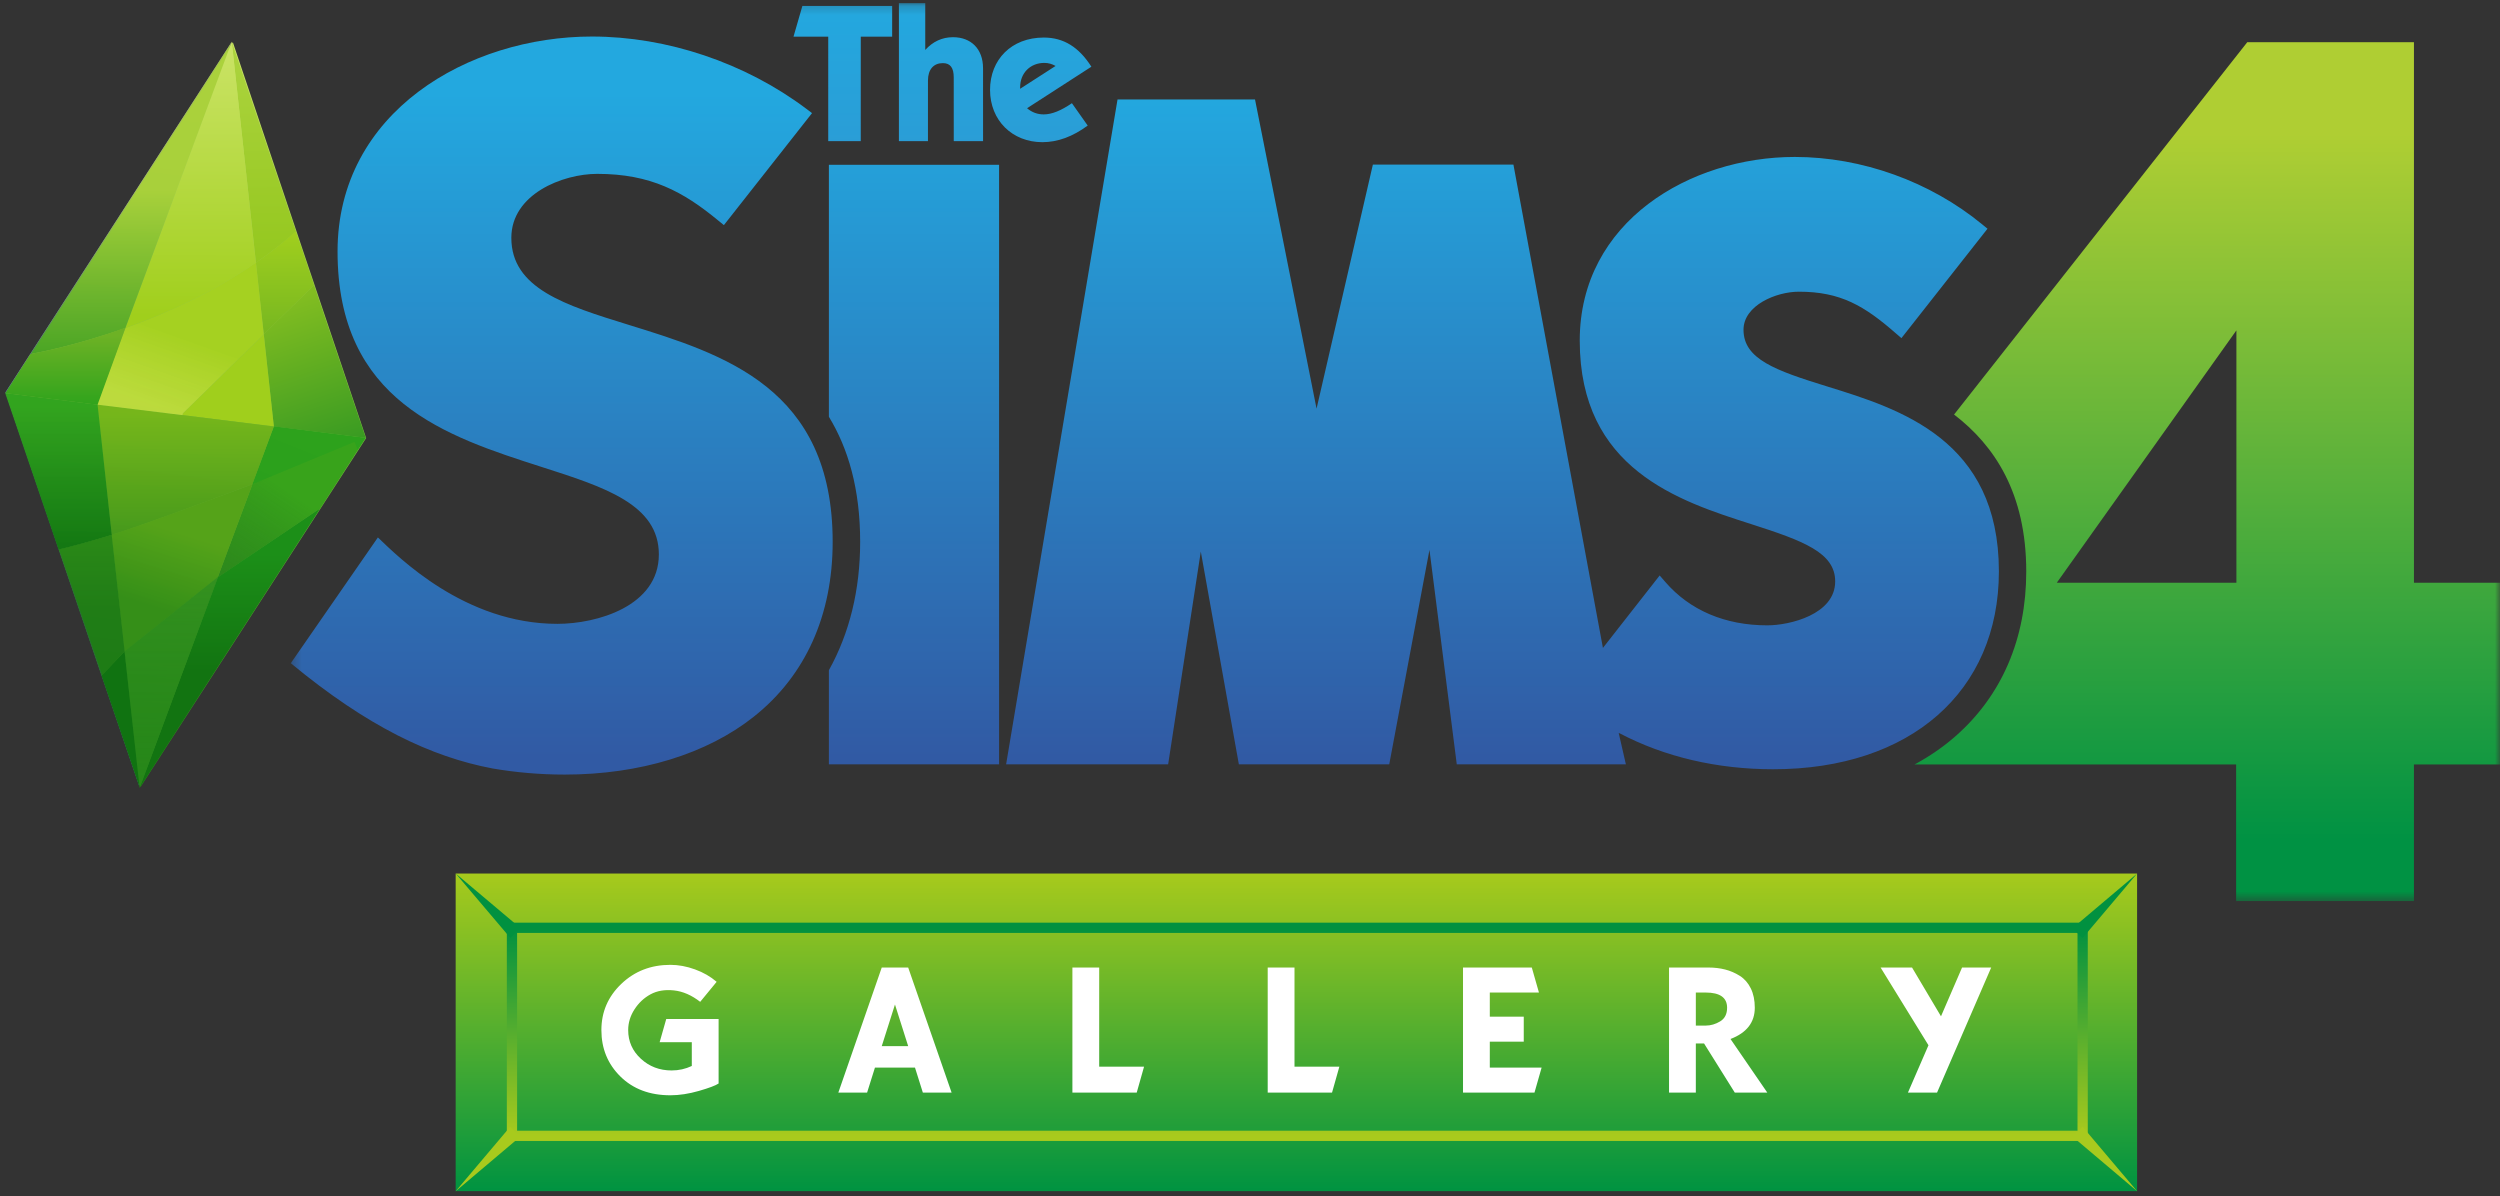 <svg viewBox="648.81 -195.079 1949.018 932.667" xmlns="http://www.w3.org/2000/svg" xmlns:xlink="http://www.w3.org/1999/xlink"><rect x="648.81" y="-195.079" width="1949.018" height="932.667" fill="#333333" stroke="none"/><linearGradient id="a" gradientUnits="userSpaceOnUse" x1="123.185" x2="123.185" y1="10.663" y2="84.653"><stop offset="0" stop-color="#23a8df"/><stop offset="1" stop-color="#315aa4"/></linearGradient><linearGradient id="b" gradientUnits="userSpaceOnUse" x1="213.492" x2="213.492" y1="15.251" y2="93.756"><stop offset="0" stop-color="#afce33"/><stop offset="1" stop-color="#009243"/></linearGradient><linearGradient id="c" gradientTransform="matrix(.951 -.308 .311 .96 -44.164 337.321)" gradientUnits="userSpaceOnUse" x1="1053.303" x2="1053.303" y1="304.776" y2="321.702"><stop offset="0" stop-color="#82bd21"/><stop offset="1" stop-color="#399b22"/></linearGradient><linearGradient id="d" gradientTransform="matrix(.813 .324 -.447 1.121 336.32 -380.229)" gradientUnits="userSpaceOnUse" x1="1052.049" x2="1052.049" y1="320.344" y2="326.751"><stop offset="0" stop-color="#2da21c"/><stop offset="1" stop-color="#2ba01c"/></linearGradient><linearGradient id="e" gradientTransform="matrix(.643 .431 -.492 .736 534.297 -362.203)" gradientUnits="userSpaceOnUse" x1="1049.692" x2="1049.692" y1="322.946" y2="337.048"><stop offset="0" stop-color="#38a31b"/><stop offset="1" stop-color="#1b7d14" stop-opacity=".72"/></linearGradient><linearGradient id="f" gradientTransform="matrix(.419 0 -0 .419 614.724 196.434)" gradientUnits="userSpaceOnUse" x1="1043.229" x2="1043.229" y1="329.504" y2="360.374"><stop offset="0" stop-color="#1c8f18"/><stop offset="1" stop-color="#127411"/></linearGradient><linearGradient id="g" gradientUnits="userSpaceOnUse" x1="1050.275" x2="1050.275" y1="298.692" y2="309.611"><stop offset="0" stop-color="#a1cf1e"/><stop offset="1" stop-color="#78b820"/></linearGradient><linearGradient id="h" gradientTransform="matrix(.809 .001 -.001 .809 202.94 61.055)" gradientUnits="userSpaceOnUse" x1="1043.097" x2="1043.097" y1="310.133" y2="320.344"><stop offset="0" stop-color="#a0cf1c"/><stop offset="1" stop-color="#a0cf1c"/></linearGradient><linearGradient id="i" gradientUnits="userSpaceOnUse" x1="1038.373" x2="1038.373" y1="319.043" y2="332.357"><stop offset="0" stop-color="#75b716"/><stop offset="1" stop-color="#439818"/></linearGradient><linearGradient id="j" gradientUnits="userSpaceOnUse" x1="1043.626" x2="1043.626" y1="278.571" y2="303.035"><stop offset="0" stop-color="#acd33e"/><stop offset="1" stop-color="#93c71d"/></linearGradient><linearGradient id="k" gradientTransform="matrix(.683 .215 -.142 .451 375.015 -38.467)" gradientUnits="userSpaceOnUse" x1="1037.972" x2="1037.972" y1="326.751" y2="345.284"><stop offset="0" stop-color="#55a318" stop-opacity=".98"/><stop offset="1" stop-color="#358f18"/></linearGradient><linearGradient id="l" gradientTransform="matrix(.424 .151 -.17 .478 653.021 10.419)" gradientUnits="userSpaceOnUse" x1="1032.759" x2="1032.759" y1="302.525" y2="319.41"><stop offset="0" stop-color="#a5d121"/><stop offset="1" stop-color="#c2de3d" stop-opacity=".92"/></linearGradient><linearGradient id="m" gradientUnits="userSpaceOnUse" x1="1036.764" x2="1036.764" y1="337.048" y2="360.374"><stop offset="0" stop-color="#278a19" stop-opacity=".72"/><stop offset="1" stop-color="#278719"/></linearGradient><linearGradient id="n" gradientTransform="matrix(.936 .001 -.001 .936 73.214 20.233)" gradientUnits="userSpaceOnUse" x1="1036.701" x2="1036.701" y1="274.704" y2="306.413"><stop offset="0" stop-color="#cae365"/><stop offset="1" stop-color="#a0cf1c"/></linearGradient><linearGradient id="o" gradientTransform="matrix(.75 .001 -.001 .75 258.255 89.624)" gradientUnits="userSpaceOnUse" x1="1031.138" x2="1031.138" y1="345.284" y2="360.374"><stop offset="0" stop-color="#107311"/><stop offset="1" stop-color="#107311"/></linearGradient><linearGradient id="p" gradientUnits="userSpaceOnUse" x1="1033.842" x2="1033.842" y1="294.235" y2="313.633"><stop offset="0" stop-color="#a8d138"/><stop offset="1" stop-color="#3fa021"/></linearGradient><linearGradient id="q" gradientTransform="matrix(.666 0 -0 .666 342.856 108.497)" gradientUnits="userSpaceOnUse" x1="1027.935" x2="1027.935" y1="332.355" y2="347.944"><stop offset="0" stop-color="#278a14" stop-opacity=".89"/><stop offset="1" stop-color="#197813" stop-opacity=".86"/></linearGradient><linearGradient id="r" gradientTransform="matrix(.888 .001 -.001 .888 115.121 36.069)" gradientUnits="userSpaceOnUse" x1="1024.279" x2="1024.279" y1="316.621" y2="333.969"><stop offset="0" stop-color="#2da21c" stop-opacity=".93"/><stop offset="1" stop-color="#127712" stop-opacity=".98"/></linearGradient><linearGradient id="s" gradientUnits="userSpaceOnUse" x1="1022.605" x2="1022.605" y1="310.22" y2="318.182"><stop offset="0" stop-color="#6db225"/><stop offset="1" stop-color="#2ea31c"/></linearGradient><linearGradient id="t" gradientUnits="userSpaceOnUse" x1="1121.547" x2="1121.547" y1="273.192" y2="288.917"><stop offset="0" stop-color="#23a8df"/><stop offset="1" stop-color="#2a9dd6"/></linearGradient><linearGradient id="u" gradientTransform="matrix(.999 0 0 .996 .546 2.098)" gradientUnits="userSpaceOnUse" x1="1659.83" x2="1659.83" y1="485.58" y2="734.069"><stop offset="0" stop-color="#a7ca1c"/><stop offset="1" stop-color="#009341"/></linearGradient><linearGradient id="v" gradientTransform="matrix(1 0 0 1.007 0 -3.5)" gradientUnits="userSpaceOnUse" x1="1660.197" x2="1660.197" y1="528.244" y2="689.354"><stop offset="0" stop-color="#019140"/><stop offset="1" stop-color="#a9ca1d"/></linearGradient><mask id="w" fill="#fff"><path d="m1050.053 273.193h244.587v99.713h-244.587z" fill="#fff"/></mask><linearGradient id="x" gradientTransform="matrix(.434 .06 -.062 .449 1019.182 258.454)" gradientUnits="userSpaceOnUse" x1="62.163" x2="62.163" y1="34.673" y2="218.17"><stop offset="0" stop-color="#cbe367"/><stop offset="1" stop-color="#278719"/></linearGradient><mask id="y" fill="#fff"><path d="m.288.348h245.792v100.192h-245.792z" fill="#fff" fill-rule="evenodd"/></mask><mask id="z" fill="#fff"><path d="m.271.365h245.792v100.192h-245.792z" fill="#fff" fill-rule="evenodd"/></mask><g fill="none" fill-rule="evenodd" transform="matrix(7.008 0 0 7.008 653.057 -198.086)"><g transform="translate(31.454 .115)"><path d="m79.083 18.644v66.699h-18.932v-10.471c2.286-4.105 3.478-8.919 3.478-14.28 0-5.891-1.334-10.397-3.478-13.914v-28.034zm92.139 24.668c-5.78-1.786-9.324-3.046-9.324-6.313 0-2.725 3.646-4.235 6.157-4.235 4.638 0 7.271 1.561 10.791 4.633l.619.533 9.576-12.174-.59-.482c-5.803-4.772-13.404-7.501-20.849-7.501-11.6 0-23.922 7.158-23.922 20.428 0 14.307 11.017 17.839 19.065 20.415 5.797 1.864 9.352 3.166 9.352 6.377 0 3.689-5.085 4.888-7.548 4.888-4.697 0-8.63-1.673-11.359-4.836l-.617-.714-6.314 8.061-9.956-53.766h-15.636l-6.265 27.148-6.846-34.393-15.294-.003-12.395 73.964h18.025l3.633-23.672 4.234 23.672h16.73l4.475-23.86 3.037 23.86h18.812l-.799-3.494.155.068c4.93 2.586 10.777 3.974 17.024 3.974 15.26 0 25.116-8.641 25.116-22.011 0-14.664-11.034-18.074-19.088-20.569zm-133.41-6.88c-6.969-2.158-12.988-4.021-12.988-9.662 0-4.855 5.694-7.115 9.554-7.115 5.957 0 9.571 1.982 13.447 5.178l.644.525 9.805-12.46-.664-.503c-6.784-5.092-15.463-8.018-23.819-8.018-13.716 0-28.3 8.377-28.3 23.908 0 16.692 12.082 20.565 22.736 23.985 6.98 2.236 13.008 4.165 13.008 9.721 0 5.775-6.92 7.722-11.287 7.722-10.315 0-17.675-7.425-19.969-9.612l-9.691 13.991c8.514 7.037 15.585 10.409 22.437 11.708 2.602.445 5.29.682 8.041.682 8.345 0 15.818-2.292 21.043-6.449 5.732-4.551 8.762-11.276 8.762-19.441 0-17.129-12.088-20.865-22.759-24.16z" fill="url(#a)" mask="url(#y)"/><path d="m236.481 65.14v-60.133h-18.542l-32.62 41.424c4.507 3.446 8.032 8.758 8.032 17.467 0 7.472-2.725 13.806-7.881 18.325-1.374 1.202-2.899 2.247-4.552 3.137h35.782v15.193h19.78v-15.193h9.586v-20.22h-9.586zm-19.752 0h-19.98l19.98-28.072z" fill="url(#b)" mask="url(#z)"/></g><g fill="#7567dd"><path d="m34.235 32.14 5.715 16.926-10.18-1.273-1.111-10.211z"/><path d="m39.95 49.066-.878 1.356-.041-.027-11.646 3.805 2.385-6.407z"/><path d="m39.071 50.422-4.245 6.566-.054-.035-11.221 7.544 3.834-10.297 11.646-3.805z"/><path d="m34.826 56.988-19.957 30.835 8.682-23.326 11.221-7.544z"/><path d="m32.226 26.17 2.009 5.97-5.576 5.442-.858-7.937c1.529-1.05 3.014-2.207 4.425-3.474"/><path d="m28.659 37.582 1.111 10.211-10.108-1.264.022-.179z"/><path d="m29.77 47.793-2.385 6.407-.022.005s-12.095 4.554-15.565 5.601l-1.581-14.457 19.554 2.445z"/><path d="m25.136 5.16 7.09 21.01c-1.412 1.267-2.896 2.425-4.425 3.474l-2.665-24.484z"/><path d="m27.385 54.2-3.834 10.297-.032.025-10.305 8.211-1.417-12.927c3.47-1.047 15.565-5.601 15.565-5.601l.022-.005z"/><path d="m27.801 29.644.858 7.937-8.976 8.769-.022.178-9.445-1.181-.012-.081 3.126-8.397c4.419-1.566 9.642-3.882 14.471-7.225"/><path d="m23.519 64.522.032-.025-8.682 23.326-1.654-15.09z"/><path d="m25.136 5.16 2.665 24.484c-4.829 3.344-10.051 5.659-14.471 7.225l11.806-31.709z"/><path d="m13.214 72.733 1.656 15.09-4.226-12.429 2.402-2.53z"/><path d="m25.136 5.16-11.806 31.709c-6.012 2.137-10.538 2.877-10.538 2.877l22.344-34.586z"/><path d="m11.797 59.805 1.417 12.927-.168.132-2.402 2.53-4.75-13.976c.373-.084 2.726-.653 5.881-1.609.007.001.015-.005.022-.004"/><path d="m10.216 45.348 1.581 14.457c-.007-.001-.015.005-.022.004-3.155.955-5.508 1.525-5.881 1.609l-5.894-17.348 10.216 1.277z"/><path d="m13.33 36.87-3.126 8.397.012.081-10.216-1.278 2.792-4.324s4.526-.74 10.538-2.877"/></g></g><g transform="matrix(7.036 -.005 .005 7.036 -6514.088 -2111.304)"><path d="m1018.418 316.446 14.231 43.776 25.577-38.298-14.124-44.068z" fill="url(#x)" transform="matrix(1 -.014 .014 1 -4.353 14.528)"/><path d="m1052.608 304.683 5.723 16.934-10.18-1.273-1.111-10.227z" fill="url(#c)"/><path d="m1058.331 321.609-.878 1.364-.041-.027-11.679 3.838 2.418-6.456z" fill="url(#d)"/><path d="m1057.45 322.973-4.24 6.566-.06-.035-11.244 7.593 3.856-10.354 11.328-4.685z" fill="url(#e)"/><path d="m1053.207 329.539-19.957 30.835 8.682-23.326 11.221-7.544z" fill="url(#f)"/><path d="m1050.607 298.721 2.009 5.97-5.576 5.442-.866-7.938c1.529-1.049 3.006-2.23 4.417-3.498" fill="url(#g)"/><path d="m1047.04 310.133 1.111 10.211-10.108-1.264.022-.179z" fill="url(#h)"/><path d="m1048.151 320.344-2.386 6.407-.022.005s-12.095 4.554-15.565 5.601l-1.581-14.457z" fill="url(#i)" fill-opacity=".87"/><path d="m1043.517 277.712 7.09 21.01c-1.412 1.267-2.896 2.424-4.425 3.473l-2.665-24.484z" fill="url(#j)"/><path d="m1045.812 326.662-3.88 10.386-.032.025-10.313 8.211-1.439-12.957c3.47-1.047 15.619-5.587 15.619-5.587z" fill="url(#k)"/><path d="m1046.182 302.195.858 7.937-8.976 8.769-.022.179-9.436-1.165-.046-.097 3.151-8.398c4.419-1.566 9.642-3.899 14.471-7.243" fill="url(#l)"/><path d="m1041.9 337.048.073-.033-8.723 23.359-1.679-15.106z" fill="url(#m)"/><path d="m1043.517 277.712 2.665 24.484c-4.83 3.343-10.051 5.659-14.471 7.225z" fill="url(#n)"/><path d="m1031.595 345.284 1.656 15.09-4.226-12.429 2.402-2.53z" fill="url(#o)"/><path d="m1043.517 277.712-11.806 31.709c-6.012 2.136-10.538 2.876-10.538 2.876l22.344-34.586z" fill="url(#p)" fill-opacity=".92"/><path d="m1030.178 332.356 1.425 12.927-.169.148-2.401 2.537-4.758-14.028c.372-.084 2.762-.653 5.918-1.608.006.001.027.035.035.035" fill="url(#q)"/><path d="m1028.622 317.915 1.564 14.433c-.007-.001-.088.029-.095.028-3.155.956-5.443 1.509-5.816 1.593l-5.894-17.348z" fill="url(#r)"/><path d="m1031.726 309.389-3.106 8.527.018.012-10.258-1.298 2.789-4.34s4.532-.732 10.573-2.919" fill="url(#s)"/><path d="m1113.287 288.479-3.604.007-.003-11.578h-3.848l.982-3.405 9.948-.005v3.408h-3.477zm4.227-.001h3.218v-6.703c-.002-1.256.638-1.939 1.65-1.939.824 0 1.205.511 1.205 1.579l.005 7.061h3.247l-.004-8.067c0-2.167-1.346-3.445-3.328-3.445-1.216 0-2.247.494-3.076 1.413l-.002-5.184h-2.918zm16.113-8.67c.452 0 .861.122 1.244.339l-3.929 2.53.003-.17c0-1.59 1.144-2.699 2.682-2.699zm-.211 8.784c1.712-.003 3.374-.629 5.016-1.842l-1.75-2.478c-1.191.813-2.22 1.242-3.116 1.242-.696 0-1.302-.217-1.854-.683l7.127-4.603c-1.388-2.175-3.079-3.229-5.275-3.229-3.589.002-5.953 2.45-5.953 5.797.002 3.384 2.459 5.796 5.805 5.796z" fill="url(#t)" mask="url(#w)" transform="matrix(1 .001 -.001 1 .206 -.821)"/></g><path d="m1004.052 485.936h1310.843v247.598h-1310.843z" fill="url(#u)"/><path d="m1047.941 528.244h1224.511v162.178h-1224.511z" fill="none" stroke="url(#v)" stroke-width="8"/><path d="m32.205 70.764 5.494 65.642h-10.989z" fill="#019140" transform="matrix(.706 -.708 .708 .706 931.265 458.796)"/><path d="m32.205 70.764 5.494 65.642h-10.989z" fill="#019140" transform="matrix(.707 .707 -.707 .707 2342.102 413.228)"/><path d="m32.205 70.764 5.494 65.642h-10.989z" fill="#a8ca1d" transform="matrix(-.707 -.707 .707 -.707 976.693 806.513)"/><path d="m32.205 70.764 5.494 65.642h-10.989z" fill="#a8ca1e" transform="matrix(-.707 .707 -.707 -.707 2387.744 760.891)"/><path d="m1163.07 617.439 5.15-18.11h40.82v50.29c-2.32 1.573-7.427 3.5-15.32 5.78-7.893 2.273-15.323 3.41-22.29 3.41-16.067 0-29.047-4.877-38.94-14.63-9.887-9.747-14.83-21.82-14.83-36.22 0-14.113 5.177-26.113 15.53-36 10.353-9.893 23.1-14.84 38.24-14.84 6.313 0 12.72 1.183 19.22 3.55s12.12 5.593 16.86 9.68l-12.82 15.61c-6.687-5.207-13.533-8.18-20.54-8.92-7.013-.74-13.073.28-18.18 3.06-5.107 2.787-9.287 6.713-12.54 11.78-3.253 5.06-4.88 10.42-4.88 16.08 0 8.827 3.297 16.28 9.89 22.36 6.593 6.087 14.58 9.13 23.96 9.13 5.573 0 10.82-1.163 15.74-3.49v-18.52zm227.616 39.28h-22.42l-6.13-19.5h-31.21l-6.12 19.5h-22.43l33.85-97.51h20.61zm-44.15-68.67-10.31 32.45h20.61zm159.216-28.84v77.31h34.97l-5.71 20.2h-50.15v-97.51zm152.26 0v77.31h34.97l-5.71 20.2h-50.15v-97.51zm152.26 57.81v20.2h40.4l-5.57 19.5h-55.72v-97.51h53.63l5.57 19.5h-38.31v18.81h26.47v19.5zm216.338 39.7h-25.35l-23.96-38.31h-6.41v38.31h-20.89v-97.51h30.64c4.647 0 8.99.51 13.03 1.53s7.87 2.67 11.49 4.95c3.62 2.273 6.477 5.523 8.57 9.75 2.087 4.227 3.13 9.263 3.13 15.11 0 11.427-6.313 19.553-18.94 24.38zm-48.06-78.01h-7.66v25.77h7.66c3.907 0 7.67-1.09 11.29-3.27s5.43-5.733 5.43-10.66c0-7.893-5.573-11.84-16.72-11.84zm183.471 18.53 16.43-38.03h22.71l-42.21 97.51h-22.7l16.01-36.91-37.33-60.6h24.52z" fill="#fff"/></svg>